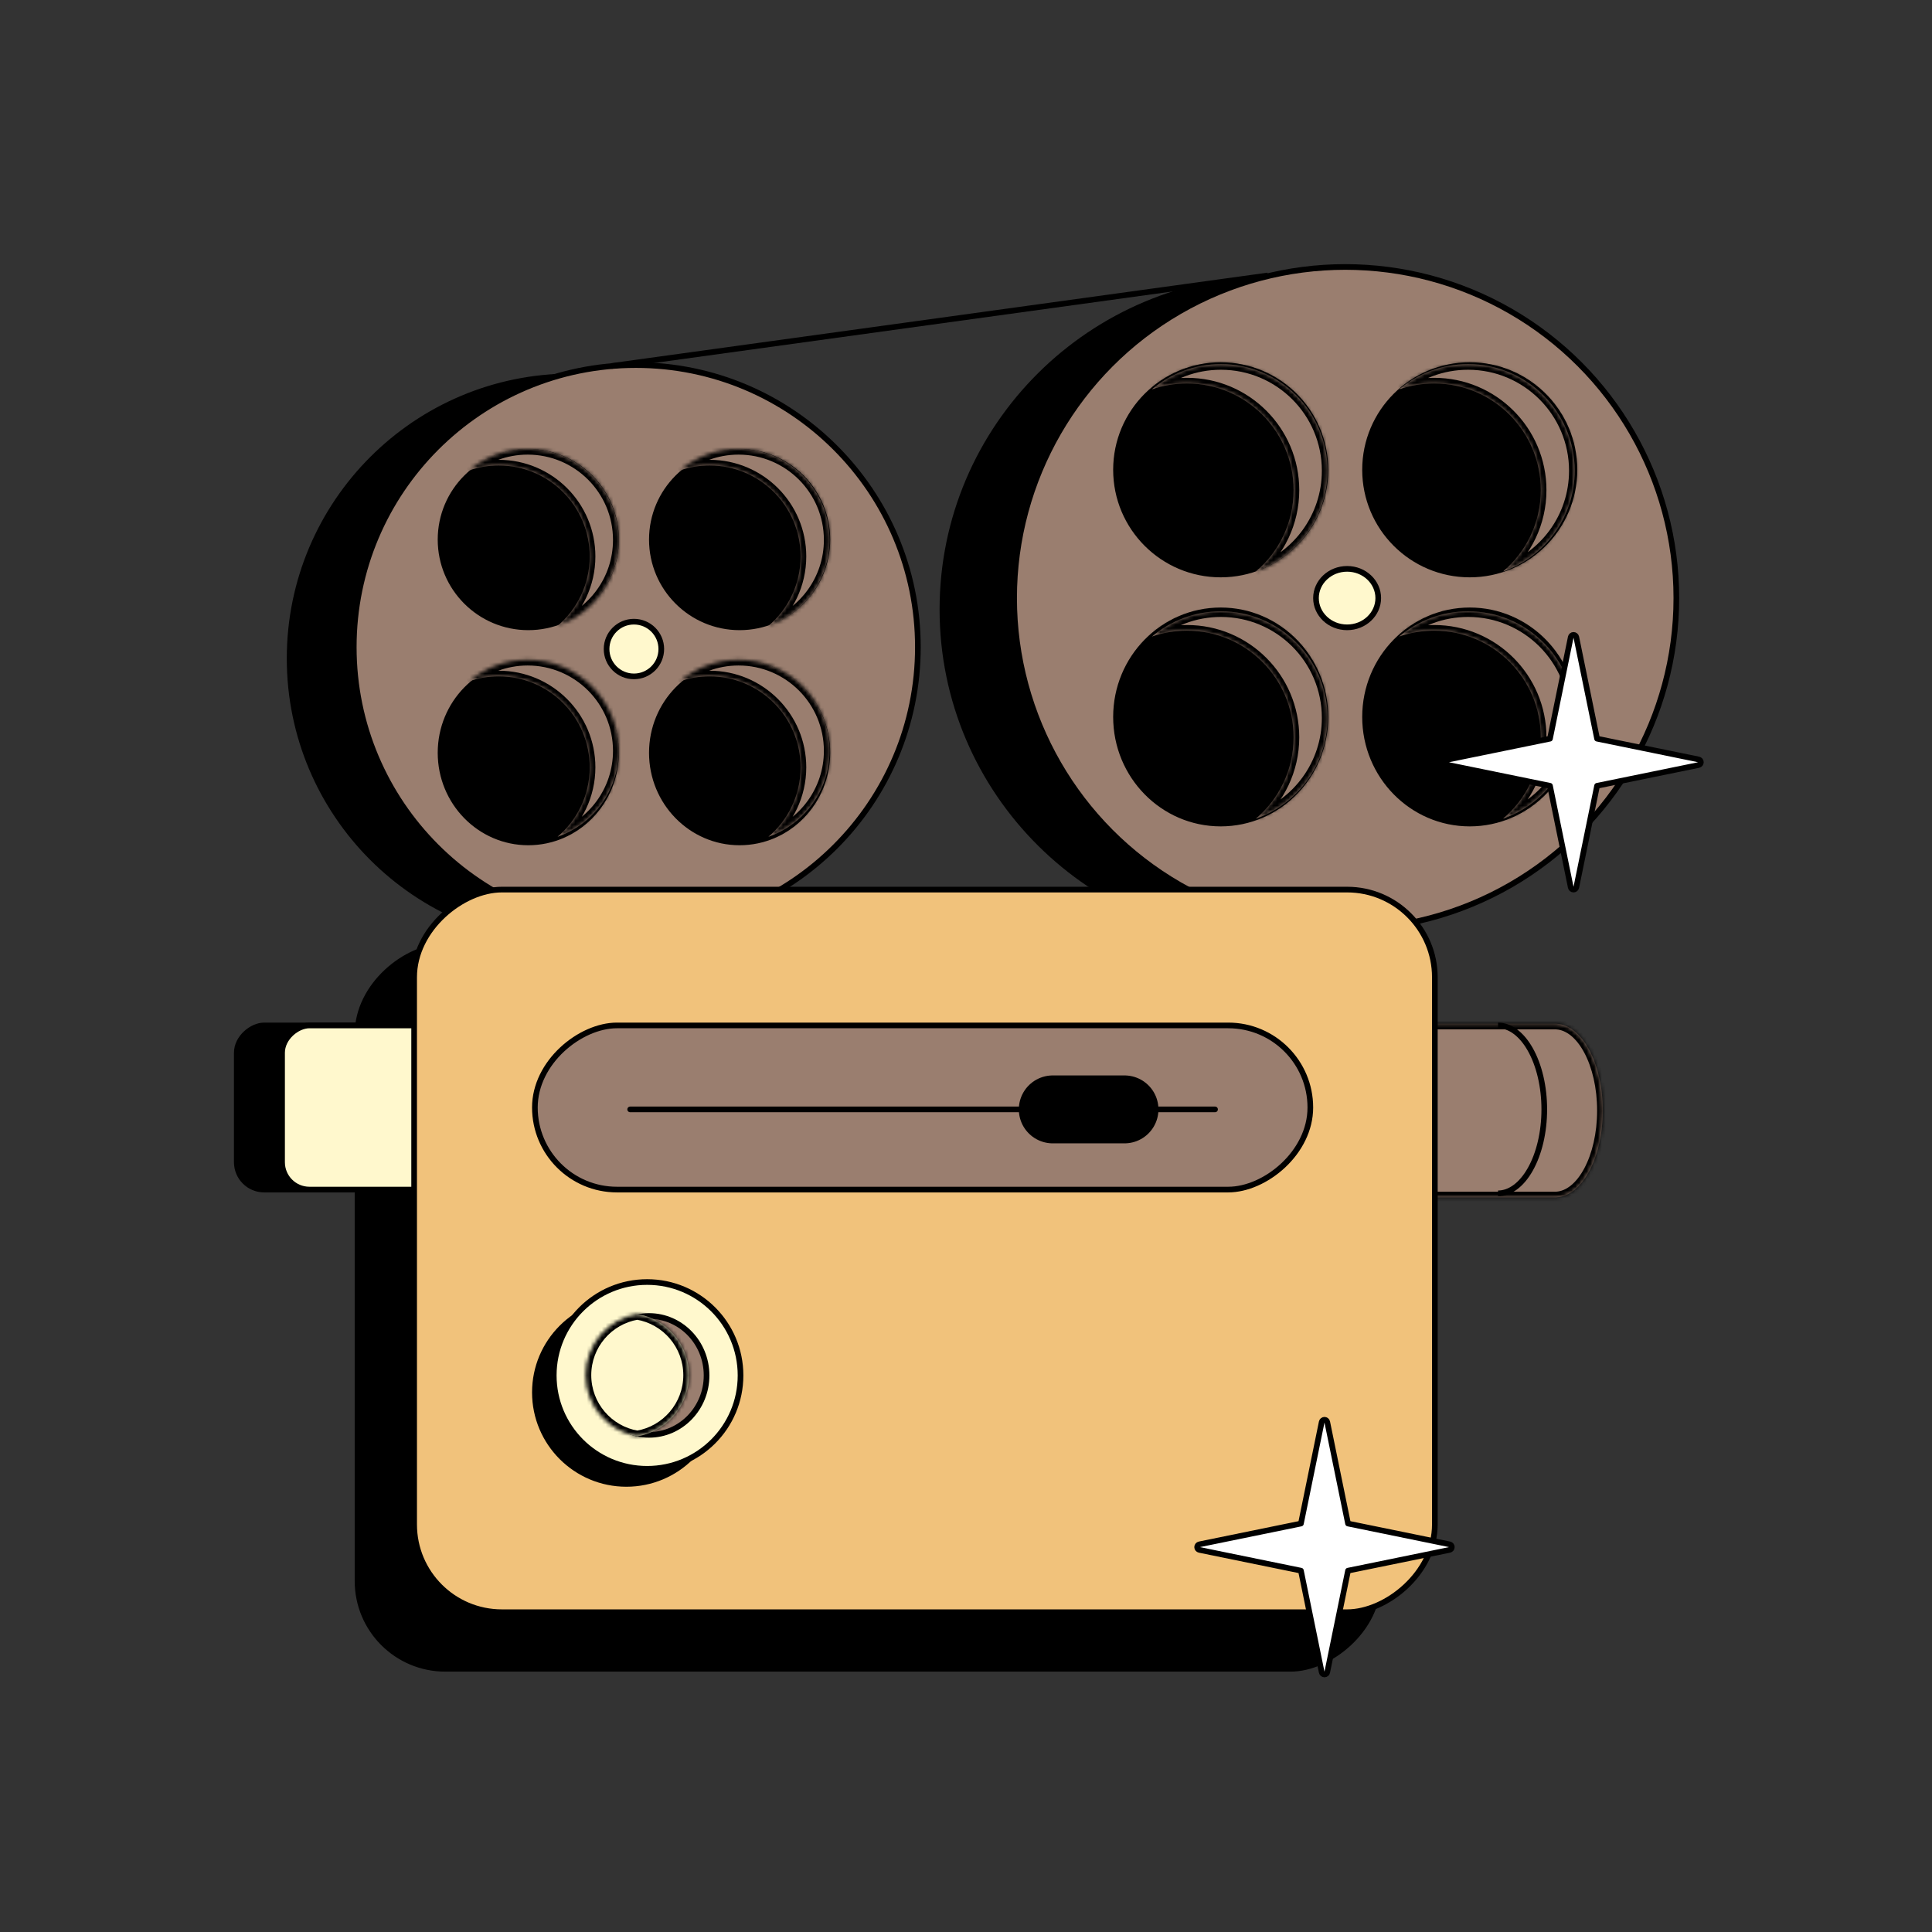 <svg width="512" height="512" viewBox="0 0 512 512" fill="none" xmlns="http://www.w3.org/2000/svg">
<rect x="0" y="0" width="512" height="512" fill="#333333" stroke="none"/>
<mask id="path-1-inside-1_38_618" fill="white">
<path fill-rule="evenodd" clip-rule="evenodd" d="M412.096 271.293H348.047V317.316H412.096H412.479V317.306C419.292 316.937 424.752 306.781 424.752 294.305C424.752 281.829 419.292 271.672 412.479 271.304V271.293H412.096Z"/>
</mask>
<path fill-rule="evenodd" clip-rule="evenodd" d="M412.096 271.293H348.047V317.316H412.096H412.479V317.306C419.292 316.937 424.752 306.781 424.752 294.305C424.752 281.829 419.292 271.672 412.479 271.304V271.293H412.096Z" fill="#9A7E6F"/>
<path d="M348.047 271.293V269.793H346.547V271.293H348.047ZM348.047 317.316H346.547V318.816H348.047V317.316ZM412.479 317.316V318.816H413.979V317.316H412.479ZM412.479 317.306L412.398 315.808L410.979 315.885V317.306H412.479ZM412.479 271.304H410.979V272.725L412.398 272.801L412.479 271.304ZM412.479 271.293H413.979V269.793H412.479V271.293ZM348.047 272.793H412.096V269.793H348.047V272.793ZM349.547 317.316V271.293H346.547V317.316H349.547ZM412.096 315.816H348.047V318.816H412.096V315.816ZM412.479 315.816H412.096V318.816H412.479V315.816ZM410.979 317.306V317.316H413.979V317.306H410.979ZM423.252 294.305C423.252 300.342 421.928 305.748 419.848 309.638C417.739 313.582 415.041 315.665 412.398 315.808L412.56 318.804C416.731 318.578 420.169 315.398 422.493 311.053C424.846 306.653 426.252 300.743 426.252 294.305H423.252ZM412.398 272.801C415.041 272.944 417.739 275.027 419.848 278.971C421.928 282.861 423.252 288.268 423.252 294.305H426.252C426.252 287.866 424.846 281.956 422.493 277.557C420.169 273.211 416.731 270.031 412.56 269.806L412.398 272.801ZM410.979 271.293V271.304H413.979V271.293H410.979ZM412.096 272.793H412.479V269.793H412.096V272.793Z" fill="black" mask="url(#path-1-inside-1_38_618)"/>
<path d="M397 271.75C400.068 271.75 403.17 273.913 405.539 278.106C407.901 282.283 409.25 288 409.25 294C409.25 300 407.901 305.717 405.539 309.894C403.17 314.087 400.068 316.25 397 316.25" stroke="black" stroke-width="1.5"/>
<circle cx="151.5" cy="174.5" r="74.75" fill="black" stroke="black" stroke-width="1.5"/>
<path d="M426.25 161.5C426.25 209.959 386.743 249.25 338 249.25C289.257 249.25 249.75 209.959 249.75 161.5C249.75 113.041 289.257 73.75 338 73.75C386.743 73.75 426.25 113.041 426.25 161.5Z" fill="black" stroke="black" stroke-width="1.5"/>
<circle cx="168.5" cy="171.5" r="74.75" fill="#9A7E6F" stroke="black" stroke-width="1.5"/>
<circle cx="356.5" cy="158.5" r="87.75" fill="#9A7E6F" stroke="black" stroke-width="1.5"/>
<circle cx="168" cy="172" r="7.25" fill="#FFF8CD" stroke="black" stroke-width="1.5"/>
<path d="M365.25 158.5C365.25 162.74 361.597 166.25 357 166.25C352.403 166.25 348.75 162.74 348.75 158.5C348.75 154.26 352.403 150.75 357 150.75C361.597 150.75 365.25 154.26 365.25 158.5Z" fill="#FFF8CD" stroke="black" stroke-width="1.5"/>
<circle cx="140" cy="143" r="23.25" fill="black" stroke="black" stroke-width="1.5"/>
<circle cx="323.5" cy="124.5" r="27.75" fill="black" stroke="black" stroke-width="1.5"/>
<mask id="path-12-inside-2_38_618" fill="white">
<path fill-rule="evenodd" clip-rule="evenodd" d="M147.756 165.865C157.185 162.591 163.953 153.629 163.953 143.085C163.953 129.771 153.16 118.978 139.845 118.978C133.905 118.978 128.467 121.127 124.265 124.689C126.743 123.829 129.404 123.361 132.175 123.361C145.489 123.361 156.282 134.154 156.282 147.469C156.282 154.842 152.972 161.443 147.756 165.865Z"/>
</mask>
<path fill-rule="evenodd" clip-rule="evenodd" d="M147.756 165.865C157.185 162.591 163.953 153.629 163.953 143.085C163.953 129.771 153.16 118.978 139.845 118.978C133.905 118.978 128.467 121.127 124.265 124.689C126.743 123.829 129.404 123.361 132.175 123.361C145.489 123.361 156.282 134.154 156.282 147.469C156.282 154.842 152.972 161.443 147.756 165.865Z" fill="#9A7E6F"/>
<path d="M147.756 165.865L146.786 164.721L148.248 167.282L147.756 165.865ZM124.265 124.689L123.295 123.545L124.757 126.106L124.265 124.689ZM162.453 143.085C162.453 152.97 156.108 161.377 147.264 164.448L148.248 167.282C158.261 163.805 165.453 154.287 165.453 143.085H162.453ZM139.845 120.478C152.331 120.478 162.453 130.6 162.453 143.085H165.453C165.453 128.943 153.988 117.478 139.845 117.478V120.478ZM125.235 125.833C129.176 122.492 134.274 120.478 139.845 120.478V117.478C133.537 117.478 127.757 119.761 123.295 123.545L125.235 125.833ZM124.757 126.106C127.078 125.3 129.574 124.861 132.175 124.861V121.861C129.234 121.861 126.407 122.357 123.773 123.272L124.757 126.106ZM132.175 124.861C144.661 124.861 154.782 134.983 154.782 147.469H157.782C157.782 133.326 146.318 121.861 132.175 121.861V124.861ZM154.782 147.469C154.782 154.383 151.68 160.572 146.786 164.721L148.726 167.009C154.264 162.314 157.782 155.302 157.782 147.469H154.782Z" fill="black" mask="url(#path-12-inside-2_38_618)"/>
<mask id="path-14-inside-3_38_618" fill="white">
<path fill-rule="evenodd" clip-rule="evenodd" d="M332.821 151.449C343.872 147.611 351.806 137.106 351.806 124.747C351.806 109.141 339.154 96.489 323.547 96.489C316.584 96.489 310.209 99.008 305.283 103.184C308.188 102.175 311.308 101.627 314.557 101.627C330.163 101.627 342.815 114.279 342.815 129.885C342.815 138.529 338.935 146.265 332.821 151.449Z"/>
</mask>
<path fill-rule="evenodd" clip-rule="evenodd" d="M332.821 151.449C343.872 147.611 351.806 137.106 351.806 124.747C351.806 109.141 339.154 96.489 323.547 96.489C316.584 96.489 310.209 99.008 305.283 103.184C308.188 102.175 311.308 101.627 314.557 101.627C330.163 101.627 342.815 114.279 342.815 129.885C342.815 138.529 338.935 146.265 332.821 151.449Z" fill="#9A7E6F"/>
<path d="M332.821 151.449L331.851 150.305L333.313 152.866L332.821 151.449ZM305.283 103.184L304.313 102.04L305.775 104.601L305.283 103.184ZM350.306 124.747C350.306 136.447 342.796 146.397 332.329 150.032L333.313 152.866C344.949 148.825 353.306 137.764 353.306 124.747H350.306ZM323.547 97.989C338.326 97.989 350.306 109.969 350.306 124.747H353.306C353.306 108.312 339.982 94.989 323.547 94.989V97.989ZM306.253 104.328C310.918 100.373 316.952 97.989 323.547 97.989V94.989C316.215 94.989 309.5 97.642 304.313 102.04L306.253 104.328ZM305.775 104.601C308.524 103.646 311.478 103.127 314.557 103.127V100.127C311.139 100.127 307.852 100.704 304.791 101.767L305.775 104.601ZM314.557 103.127C329.335 103.127 341.315 115.107 341.315 129.885H344.315C344.315 113.45 330.992 100.127 314.557 100.127V103.127ZM341.315 129.885C341.315 138.069 337.643 145.394 331.851 150.305L333.791 152.593C340.226 147.137 344.315 138.988 344.315 129.885H341.315Z" fill="black" mask="url(#path-14-inside-3_38_618)"/>
<path d="M140 175.75C152.826 175.75 163.25 186.369 163.25 199.5C163.25 212.631 152.826 223.25 140 223.25C127.174 223.25 116.75 212.631 116.75 199.5C116.75 186.369 127.174 175.75 140 175.75Z" fill="black" stroke="black" stroke-width="1.5"/>
<path d="M323.5 161.75C338.814 161.75 351.25 174.386 351.25 190C351.25 205.614 338.814 218.25 323.5 218.25C308.186 218.25 295.75 205.614 295.75 190C295.75 174.386 308.186 161.75 323.5 161.75Z" fill="black" stroke="black" stroke-width="1.5"/>
<mask id="path-18-inside-4_38_618" fill="white">
<path fill-rule="evenodd" clip-rule="evenodd" d="M163.953 198.971C163.953 185.657 153.16 174.864 139.845 174.864C133.905 174.864 128.467 177.012 124.265 180.574C126.743 179.714 129.404 179.247 132.175 179.247C145.489 179.247 156.282 190.04 156.282 203.354C156.282 210.728 152.972 217.329 147.756 221.751C157.185 218.477 163.953 209.514 163.953 198.971Z"/>
</mask>
<path fill-rule="evenodd" clip-rule="evenodd" d="M163.953 198.971C163.953 185.657 153.16 174.864 139.845 174.864C133.905 174.864 128.467 177.012 124.265 180.574C126.743 179.714 129.404 179.247 132.175 179.247C145.489 179.247 156.282 190.04 156.282 203.354C156.282 210.728 152.972 217.329 147.756 221.751C157.185 218.477 163.953 209.514 163.953 198.971Z" fill="#9A7E6F"/>
<path d="M124.265 180.574L123.295 179.43L124.757 181.992L124.265 180.574ZM132.175 179.247V180.747V179.247ZM147.756 221.751L146.786 220.606L148.248 223.168L147.756 221.751ZM139.845 176.364C152.331 176.364 162.453 186.485 162.453 198.971H165.453C165.453 184.828 153.988 173.364 139.845 173.364V176.364ZM125.235 181.719C129.176 178.377 134.274 176.364 139.845 176.364V173.364C133.537 173.364 127.757 175.647 123.295 179.43L125.235 181.719ZM124.757 181.992C127.078 181.185 129.574 180.747 132.175 180.747V177.747C129.234 177.747 126.407 178.243 123.773 179.157L124.757 181.992ZM132.175 180.747C144.661 180.747 154.782 190.868 154.782 203.354H157.782C157.782 189.212 146.318 177.747 132.175 177.747V180.747ZM154.782 203.354C154.782 210.269 151.68 216.457 146.786 220.606L148.726 222.895C154.264 218.2 157.782 211.187 157.782 203.354H154.782ZM162.453 198.971C162.453 208.856 156.108 217.263 147.264 220.334L148.248 223.168C158.261 219.691 165.453 210.173 165.453 198.971H162.453Z" fill="black" mask="url(#path-18-inside-4_38_618)"/>
<mask id="path-20-inside-5_38_618" fill="white">
<path fill-rule="evenodd" clip-rule="evenodd" d="M351.806 190.255C351.806 174.649 339.154 161.997 323.547 161.997C316.584 161.997 310.209 164.516 305.283 168.692C308.188 167.683 311.308 167.135 314.557 167.135C330.163 167.135 342.815 179.787 342.815 195.393C342.815 204.037 338.935 211.774 332.821 216.957C343.872 213.119 351.806 202.614 351.806 190.255Z"/>
</mask>
<path fill-rule="evenodd" clip-rule="evenodd" d="M351.806 190.255C351.806 174.649 339.154 161.997 323.547 161.997C316.584 161.997 310.209 164.516 305.283 168.692C308.188 167.683 311.308 167.135 314.557 167.135C330.163 167.135 342.815 179.787 342.815 195.393C342.815 204.037 338.935 211.774 332.821 216.957C343.872 213.119 351.806 202.614 351.806 190.255Z" fill="#9A7E6F"/>
<path d="M323.547 161.997V163.497V161.997ZM351.806 190.255H353.306H351.806ZM305.283 168.692L304.313 167.548L305.775 170.109L305.283 168.692ZM314.557 167.135V168.635V167.135ZM342.815 195.393H344.315H342.815ZM332.821 216.957L331.851 215.813L333.313 218.374L332.821 216.957ZM323.547 163.497C338.326 163.497 350.306 175.477 350.306 190.255H353.306C353.306 173.82 339.982 160.497 323.547 160.497V163.497ZM306.253 169.836C310.918 165.881 316.952 163.497 323.547 163.497V160.497C316.215 160.497 309.5 163.15 304.313 167.548L306.253 169.836ZM305.775 170.109C308.524 169.154 311.478 168.635 314.557 168.635V165.635C311.139 165.635 307.852 166.212 304.791 167.275L305.775 170.109ZM314.557 168.635C329.335 168.635 341.315 180.615 341.315 195.393H344.315C344.315 178.958 330.992 165.635 314.557 165.635V168.635ZM341.315 195.393C341.315 203.577 337.643 210.902 331.851 215.813L333.791 218.101C340.226 212.645 344.315 204.496 344.315 195.393H341.315ZM350.306 190.255C350.306 201.955 342.796 211.905 332.329 215.54L333.313 218.374C344.949 214.333 353.306 203.272 353.306 190.255H350.306Z" fill="black" mask="url(#path-20-inside-5_38_618)"/>
<path d="M219.25 199.5C219.25 212.631 208.826 223.25 196 223.25C183.174 223.25 172.75 212.631 172.75 199.5C172.75 186.369 183.174 175.75 196 175.75C208.826 175.75 219.25 186.369 219.25 199.5Z" fill="black" stroke="black" stroke-width="1.5"/>
<path d="M417.25 190C417.25 205.614 404.814 218.25 389.5 218.25C374.186 218.25 361.75 205.614 361.75 190C361.75 174.386 374.186 161.75 389.5 161.75C404.814 161.75 417.25 174.386 417.25 190Z" fill="black" stroke="black" stroke-width="1.5"/>
<mask id="path-24-inside-6_38_618" fill="white">
<path fill-rule="evenodd" clip-rule="evenodd" d="M203.642 221.751C213.07 218.477 219.839 209.514 219.839 198.971C219.839 185.657 209.045 174.864 195.731 174.864C189.791 174.864 184.352 177.012 180.15 180.574C182.628 179.714 185.29 179.247 188.061 179.247C201.375 179.247 212.168 190.04 212.168 203.354C212.168 210.728 208.857 217.329 203.642 221.751Z"/>
</mask>
<path fill-rule="evenodd" clip-rule="evenodd" d="M203.642 221.751C213.07 218.477 219.839 209.514 219.839 198.971C219.839 185.657 209.045 174.864 195.731 174.864C189.791 174.864 184.352 177.012 180.15 180.574C182.628 179.714 185.29 179.247 188.061 179.247C201.375 179.247 212.168 190.04 212.168 203.354C212.168 210.728 208.857 217.329 203.642 221.751Z" fill="#9A7E6F"/>
<path d="M203.642 221.751L202.672 220.606L204.134 223.168L203.642 221.751ZM180.15 180.574L179.18 179.43L180.642 181.992L180.15 180.574ZM218.339 198.971C218.339 208.856 211.994 217.263 203.15 220.334L204.134 223.168C214.147 219.691 221.339 210.173 221.339 198.971H218.339ZM195.731 176.364C208.217 176.364 218.339 186.485 218.339 198.971H221.339C221.339 184.828 209.874 173.364 195.731 173.364V176.364ZM181.12 181.719C185.062 178.377 190.159 176.364 195.731 176.364V173.364C189.422 173.364 183.643 175.647 179.18 179.43L181.12 181.719ZM180.642 181.992C182.964 181.185 185.46 180.747 188.061 180.747V177.747C185.12 177.747 182.292 178.243 179.658 179.157L180.642 181.992ZM188.061 180.747C200.546 180.747 210.668 190.868 210.668 203.354H213.668C213.668 189.212 202.203 177.747 188.061 177.747V180.747ZM210.668 203.354C210.668 210.269 207.566 216.457 202.672 220.606L204.612 222.895C210.149 218.2 213.668 211.187 213.668 203.354H210.668Z" fill="black" mask="url(#path-24-inside-6_38_618)"/>
<mask id="path-26-inside-7_38_618" fill="white">
<path fill-rule="evenodd" clip-rule="evenodd" d="M398.329 216.957C409.38 213.119 417.313 202.614 417.313 190.255C417.313 174.649 404.662 161.997 389.055 161.997C382.092 161.997 375.717 164.516 370.791 168.692C373.696 167.683 376.816 167.135 380.064 167.135C395.671 167.135 408.323 179.787 408.323 195.393C408.323 204.037 404.442 211.774 398.329 216.957Z"/>
</mask>
<path fill-rule="evenodd" clip-rule="evenodd" d="M398.329 216.957C409.38 213.119 417.313 202.614 417.313 190.255C417.313 174.649 404.662 161.997 389.055 161.997C382.092 161.997 375.717 164.516 370.791 168.692C373.696 167.683 376.816 167.135 380.064 167.135C395.671 167.135 408.323 179.787 408.323 195.393C408.323 204.037 404.442 211.774 398.329 216.957Z" fill="#9A7E6F"/>
<path d="M398.329 216.957L397.359 215.813L398.821 218.374L398.329 216.957ZM370.791 168.692L369.821 167.548L371.283 170.109L370.791 168.692ZM415.813 190.255C415.813 201.955 408.303 211.905 397.836 215.54L398.821 218.374C410.457 214.333 418.813 203.272 418.813 190.255H415.813ZM389.055 163.497C403.833 163.497 415.813 175.477 415.813 190.255H418.813C418.813 173.82 405.49 160.497 389.055 160.497V163.497ZM371.761 169.836C376.426 165.881 382.46 163.497 389.055 163.497V160.497C381.723 160.497 375.007 163.15 369.821 167.548L371.761 169.836ZM371.283 170.109C374.032 169.154 376.986 168.635 380.064 168.635V165.635C376.646 165.635 373.36 166.212 370.299 167.275L371.283 170.109ZM380.064 168.635C394.843 168.635 406.823 180.615 406.823 195.393H409.823C409.823 178.958 396.5 165.635 380.064 165.635V168.635ZM406.823 195.393C406.823 203.577 403.151 210.902 397.359 215.813L399.299 218.101C405.734 212.645 409.823 204.496 409.823 195.393H406.823Z" fill="black" mask="url(#path-26-inside-7_38_618)"/>
<path d="M196 119.75C208.841 119.75 219.25 130.159 219.25 143C219.25 155.841 208.841 166.25 196 166.25C183.159 166.25 172.75 155.841 172.75 143C172.75 130.159 183.159 119.75 196 119.75Z" fill="black" stroke="black" stroke-width="1.5"/>
<path d="M389.5 96.75C404.826 96.75 417.25 109.174 417.25 124.5C417.25 139.826 404.826 152.25 389.5 152.25C374.174 152.25 361.75 139.826 361.75 124.5C361.75 109.174 374.174 96.75 389.5 96.75Z" fill="black" stroke="black" stroke-width="1.5"/>
<mask id="path-30-inside-8_38_618" fill="white">
<path fill-rule="evenodd" clip-rule="evenodd" d="M219.839 143.085C219.839 129.771 209.045 118.978 195.731 118.978C189.791 118.978 184.352 121.127 180.15 124.689C182.628 123.829 185.29 123.361 188.061 123.361C201.375 123.361 212.168 134.154 212.168 147.469C212.168 154.842 208.857 161.443 203.642 165.865C213.07 162.591 219.839 153.629 219.839 143.085Z"/>
</mask>
<path fill-rule="evenodd" clip-rule="evenodd" d="M219.839 143.085C219.839 129.771 209.045 118.978 195.731 118.978C189.791 118.978 184.352 121.127 180.15 124.689C182.628 123.829 185.29 123.361 188.061 123.361C201.375 123.361 212.168 134.154 212.168 147.469C212.168 154.842 208.857 161.443 203.642 165.865C213.07 162.591 219.839 153.629 219.839 143.085Z" fill="#9A7E6F"/>
<path d="M180.15 124.689L179.18 123.545L180.642 126.106L180.15 124.689ZM188.061 123.361V124.861V123.361ZM203.642 165.865L202.672 164.721L204.134 167.282L203.642 165.865ZM195.731 120.478C208.217 120.478 218.339 130.6 218.339 143.085H221.339C221.339 128.943 209.874 117.478 195.731 117.478V120.478ZM181.12 125.833C185.062 122.492 190.159 120.478 195.731 120.478V117.478C189.422 117.478 183.643 119.761 179.18 123.545L181.12 125.833ZM180.642 126.106C182.964 125.3 185.46 124.861 188.061 124.861V121.861C185.12 121.861 182.292 122.357 179.658 123.272L180.642 126.106ZM188.061 124.861C200.546 124.861 210.668 134.983 210.668 147.469H213.668C213.668 133.326 202.203 121.861 188.061 121.861V124.861ZM210.668 147.469C210.668 154.383 207.566 160.572 202.672 164.721L204.612 167.009C210.149 162.314 213.668 155.302 213.668 147.469H210.668ZM218.339 143.085C218.339 152.97 211.994 161.377 203.15 164.448L204.134 167.282C214.147 163.805 221.339 154.287 221.339 143.085H218.339Z" fill="black" mask="url(#path-30-inside-8_38_618)"/>
<mask id="path-32-inside-9_38_618" fill="white">
<path fill-rule="evenodd" clip-rule="evenodd" d="M417.313 124.747C417.313 109.141 404.662 96.489 389.055 96.489C382.092 96.489 375.717 99.008 370.791 103.184C373.696 102.175 376.816 101.627 380.064 101.627C395.671 101.627 408.323 114.279 408.323 129.885C408.323 138.529 404.442 146.265 398.329 151.449C409.38 147.611 417.313 137.106 417.313 124.747Z"/>
</mask>
<path fill-rule="evenodd" clip-rule="evenodd" d="M417.313 124.747C417.313 109.141 404.662 96.489 389.055 96.489C382.092 96.489 375.717 99.008 370.791 103.184C373.696 102.175 376.816 101.627 380.064 101.627C395.671 101.627 408.323 114.279 408.323 129.885C408.323 138.529 404.442 146.265 398.329 151.449C409.38 147.611 417.313 137.106 417.313 124.747Z" fill="#9A7E6F"/>
<path d="M389.055 96.489V97.989V96.489ZM370.791 103.184L369.821 102.04L371.283 104.601L370.791 103.184ZM380.064 101.627V103.127V101.627ZM398.329 151.449L397.359 150.305L398.821 152.866L398.329 151.449ZM389.055 97.989C403.833 97.989 415.813 109.969 415.813 124.747H418.813C418.813 108.312 405.49 94.989 389.055 94.989V97.989ZM371.761 104.328C376.426 100.373 382.46 97.989 389.055 97.989V94.989C381.723 94.989 375.007 97.642 369.821 102.04L371.761 104.328ZM371.283 104.601C374.032 103.646 376.986 103.127 380.064 103.127V100.127C376.646 100.127 373.36 100.704 370.299 101.767L371.283 104.601ZM380.064 103.127C394.843 103.127 406.823 115.107 406.823 129.885H409.823C409.823 113.45 396.5 100.127 380.064 100.127V103.127ZM406.823 129.885C406.823 138.069 403.151 145.394 397.359 150.305L399.299 152.593C405.734 147.137 409.823 138.988 409.823 129.885H406.823ZM415.813 124.747C415.813 136.447 408.303 146.397 397.837 150.032L398.821 152.866C410.457 148.825 418.813 137.764 418.813 124.747H415.813Z" fill="black" mask="url(#path-32-inside-9_38_618)"/>
<rect x="62.75" y="315.25" width="43.5" height="54.5" rx="7.25" transform="rotate(-90 62.75 315.25)" fill="black" stroke="black" stroke-width="1.5"/>
<rect x="94.75" y="442.25" width="191.5" height="270.5" rx="23.25" transform="rotate(-90 94.75 442.25)" fill="black" stroke="black" stroke-width="1.5"/>
<rect x="74.75" y="315.25" width="43.5" height="54.5" rx="7.25" transform="rotate(-90 74.75 315.25)" fill="#FFF8CD" stroke="black" stroke-width="1.5"/>
<rect x="109.75" y="427.25" width="191.5" height="270.5" rx="23.25" transform="rotate(-90 109.75 427.25)" fill="#F1C27B" stroke="black" stroke-width="1.5"/>
<circle cx="166" cy="369" r="24.25" fill="black" stroke="black" stroke-width="1.5"/>
<circle cx="171.5" cy="364.5" r="24.75" fill="#FFF8CD" stroke="black" stroke-width="1.5"/>
<path d="M187.25 364.5C187.25 373.22 180.401 380.25 172 380.25C163.599 380.25 156.75 373.22 156.75 364.5C156.75 355.78 163.599 348.75 172 348.75C180.401 348.75 187.25 355.78 187.25 364.5Z" fill="#9A7E6F" stroke="black" stroke-width="1.5"/>
<mask id="path-41-inside-10_38_618" fill="white">
<path fill-rule="evenodd" clip-rule="evenodd" d="M168.885 380.645C176.659 379.341 182.583 372.58 182.583 364.435C182.583 356.291 176.659 349.53 168.885 348.226C161.111 349.53 155.188 356.291 155.188 364.435C155.188 372.58 161.111 379.341 168.885 380.645Z"/>
</mask>
<path fill-rule="evenodd" clip-rule="evenodd" d="M168.885 380.645C176.659 379.341 182.583 372.58 182.583 364.435C182.583 356.291 176.659 349.53 168.885 348.226C161.111 349.53 155.188 356.291 155.188 364.435C155.188 372.58 161.111 379.341 168.885 380.645Z" fill="#FFF8CD"/>
<path d="M168.885 380.645L168.637 382.124L168.885 382.166L169.133 382.124L168.885 380.645ZM168.885 348.226L169.133 346.747L168.885 346.705L168.637 346.747L168.885 348.226ZM181.083 364.435C181.083 371.835 175.7 377.981 168.637 379.166L169.133 382.124C177.618 380.701 184.083 373.325 184.083 364.435H181.083ZM168.637 349.705C175.7 350.89 181.083 357.036 181.083 364.435H184.083C184.083 355.546 177.618 348.17 169.133 346.747L168.637 349.705ZM156.688 364.435C156.688 357.036 162.07 350.89 169.133 349.705L168.637 346.747C160.152 348.17 153.688 355.546 153.688 364.435H156.688ZM169.133 379.166C162.07 377.981 156.688 371.835 156.688 364.435H153.688C153.688 373.325 160.152 380.701 168.637 382.124L169.133 379.166Z" fill="black" mask="url(#path-41-inside-10_38_618)"/>
<rect x="141.75" y="315.25" width="43.5" height="205.5" rx="21.75" transform="rotate(-90 141.75 315.25)" fill="#9A7E6F" stroke="black" stroke-width="1.5"/>
<path d="M167 294L322 294" stroke="black" stroke-width="1.5" stroke-linecap="round"/>
<path d="M279 294H298" stroke="black" stroke-width="18" stroke-linecap="round"/>
<path d="M336 73L162 97" stroke="black" stroke-width="1.5"/>
<path d="M351.735 376.85C351.663 376.501 351.356 376.25 351 376.25C350.644 376.25 350.337 376.501 350.265 376.85L344.759 403.759L317.85 409.265C317.501 409.337 317.25 409.644 317.25 410C317.25 410.356 317.501 410.663 317.85 410.735L344.759 416.241L350.265 443.15C350.337 443.499 350.644 443.75 351 443.75C351.356 443.75 351.663 443.499 351.735 443.15L357.241 416.241L384.15 410.735C384.499 410.663 384.75 410.356 384.75 410C384.75 409.644 384.499 409.337 384.15 409.265L357.241 403.759L351.735 376.85Z" fill="white" stroke="black" stroke-width="1.5" stroke-linejoin="round"/>
<path d="M417.735 168.85C417.663 168.501 417.356 168.25 417 168.25C416.644 168.25 416.337 168.501 416.265 168.85L410.759 195.759L383.85 201.265C383.501 201.337 383.25 201.644 383.25 202C383.25 202.356 383.501 202.663 383.85 202.735L410.759 208.241L416.265 235.15C416.337 235.499 416.644 235.75 417 235.75C417.356 235.75 417.663 235.499 417.735 235.15L423.241 208.241L450.15 202.735C450.499 202.663 450.75 202.356 450.75 202C450.75 201.644 450.499 201.337 450.15 201.265L423.241 195.759L417.735 168.85Z" fill="white" stroke="black" stroke-width="1.5" stroke-linejoin="round"/>
</svg>

